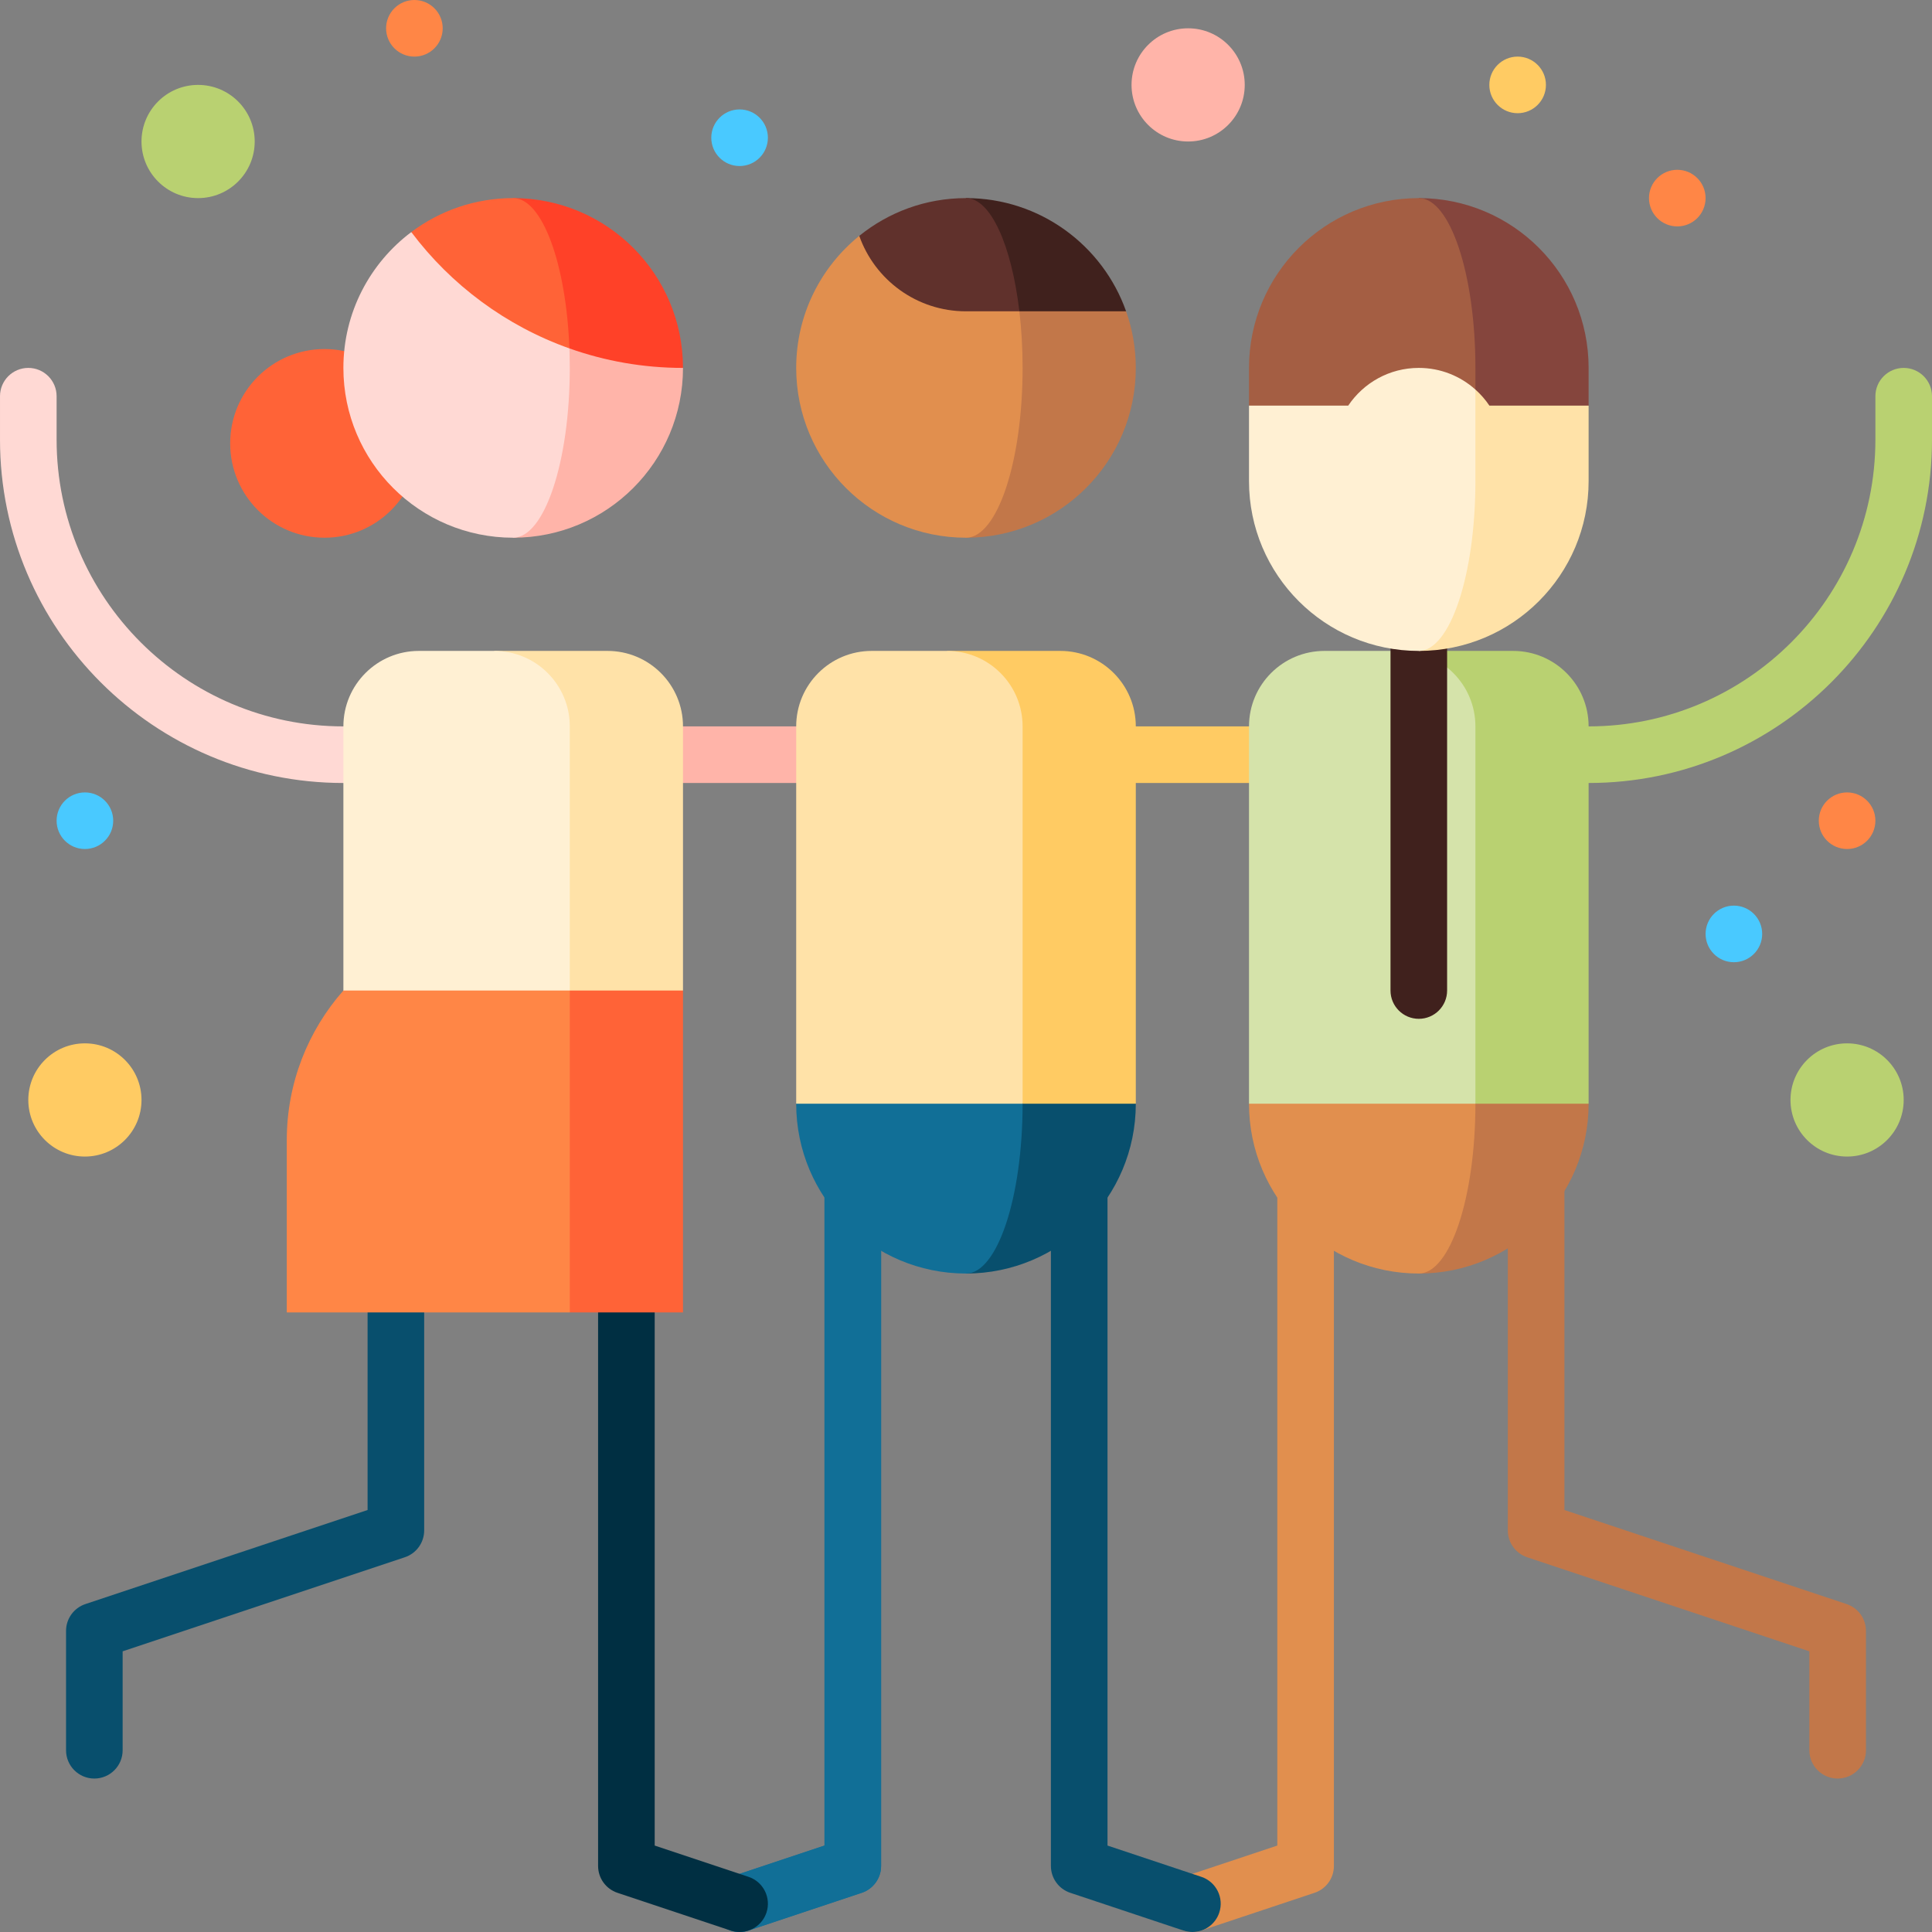 <?xml version="1.0" encoding="iso-8859-1"?>
<!-- Generator: Adobe Illustrator 19.0.0, SVG Export Plug-In . SVG Version: 6.00 Build 0)  -->
<svg version="1.1" id="Capa_1" xmlns="http://www.w3.org/2000/svg" xmlns:xlink="http://www.w3.org/1999/xlink" x="0px" y="0px"
	 viewBox="0 0 512.002 512.002" style="enable-background:new 0 0 512.002 512.002;" xml:space="preserve">
<rect x="0" y="0" width="512.002" height="512.002" fill="#808080" stroke="none"/>
<path style="fill:#B9D171;" d="M504.501,97.5c-4.142,0-7.5,3.358-7.5,7.5v11.5c0,41.907-34.093,76-76,76h-30v15h30
	c50.178,0,91-40.822,91-91V105C512.001,100.858,508.643,97.5,504.501,97.5z"/>
<path style="fill:#FFD9D4;" d="M7.501,97.5c4.142,0,7.5,3.358,7.5,7.5v11.5c0,41.907,34.093,76,76,76h30v15h-30
	c-50.178,0-91-40.822-91-91V105C0.001,100.858,3.359,97.5,7.501,97.5z"/>
<rect x="293.5" y="192.5" style="fill:#FFCB63;" width="45" height="15"/>
<rect x="173.5" y="192.5" style="fill:#FFB4A9;" width="45" height="15"/>
<path style="fill:#E18F4E;" d="M313.629,497.385l24.872-8.29V307.5h15v187c0,3.229-2.066,6.095-5.128,7.115l-30,10
	c-0.787,0.262-1.586,0.387-2.373,0.387c-3.14,0-6.066-1.987-7.114-5.13C307.576,502.942,309.7,498.694,313.629,497.385z"/>
<path style="fill:#084F6D;" d="M318.373,497.385l-24.872-8.29V307.5h-15v187c0,3.229,2.066,6.095,5.128,7.115l30,10
	c0.787,0.262,1.586,0.387,2.373,0.387c3.14,0,6.066-1.987,7.114-5.13C324.426,502.942,322.302,498.694,318.373,497.385z"/>
<path id="SVGCleanerId_0" style="fill:#116F97;" d="M193.629,497.385l24.872-8.29V307.5h15v187c0,3.229-2.066,6.095-5.128,7.115
	l-30,10c-0.787,0.262-1.586,0.387-2.373,0.387c-3.14,0-6.066-1.987-7.114-5.13C187.576,502.942,189.7,498.694,193.629,497.385z"/>
<g>
	<path id="SVGCleanerId_0_1_" style="fill:#116F97;" d="M193.629,497.385l24.872-8.29V307.5h15v187c0,3.229-2.066,6.095-5.128,7.115
		l-30,10c-0.787,0.262-1.586,0.387-2.373,0.387c-3.14,0-6.066-1.987-7.114-5.13C187.576,502.942,189.7,498.694,193.629,497.385z"/>
</g>
<path style="fill:#002F42;" d="M173.501,317.5v171.595l24.872,8.29c3.93,1.31,6.053,5.558,4.744,9.487
	c-1.048,3.143-3.974,5.13-7.114,5.13c-0.786,0-1.586-0.125-2.373-0.387l-30-10c-3.063-1.021-5.128-3.887-5.128-7.115v-177
	C158.501,313.357,173.501,313.357,173.501,317.5z"/>
<path style="fill:#084F6D;" d="M97.413,327.811v72.36L22.63,425.098c-3.063,1.021-5.128,3.887-5.128,7.115v31.623
	c0,4.143,3.358,7.5,7.5,7.5s7.5-3.357,7.5-7.5v-26.218l74.783-24.927c3.063-1.021,5.128-3.887,5.128-7.115V327.81L97.413,327.811
	L97.413,327.811z"/>
<path style="fill:#C27749;" d="M489.373,425.098l-74.783-24.927v-94.14h-15v99.545c0,3.229,2.066,6.095,5.128,7.115l74.783,24.927
	v26.218c0,4.143,3.358,7.5,7.5,7.5s7.5-3.357,7.5-7.5v-31.623C494.501,428.984,492.435,426.118,489.373,425.098z"/>
<path style="fill:#084F6D;" d="M256.001,262.5v75c24.853,0,45-20.147,45-45L256.001,262.5z"/>
<path style="fill:#116F97;" d="M271.001,292.5l-15-30l-45,30c0,24.853,20.147,45,45,45C264.285,337.5,271.001,317.353,271.001,292.5
	z"/>
<path style="fill:#FFCB63;" d="M281.001,172.5h-30l20,120h30v-100C301.001,181.454,292.047,172.5,281.001,172.5z"/>
<path style="fill:#FFE2A8;" d="M251.001,172.5h-20c-11.046,0-20,8.954-20,20v100h60v-100
	C271.001,181.454,262.047,172.5,251.001,172.5z"/>
<path style="fill:#C27749;" d="M298.43,82.5l-42.429-20v80c24.853,0,45-20.147,45-45C301.001,92.239,300.089,87.193,298.43,82.5z"/>
<path style="fill:#40211D;" d="M256.001,52.5l14.143,30h28.286C292.252,65.024,275.593,52.5,256.001,52.5z"/>
<path style="fill:#E18F4E;" d="M270.144,82.5l-42.429-19.99c-10.192,8.25-16.714,20.856-16.714,34.99c0,24.853,20.147,45,45,45
	c8.284,0,15-20.147,15-45C271.001,92.239,270.697,87.193,270.144,82.5z"/>
<path style="fill:#60312C;" d="M256.001,82.5h14.143c-2.06-17.476-7.613-30-14.143-30c-10.719,0-20.557,3.754-28.286,10.01
	C231.832,74.161,242.931,82.5,256.001,82.5z"/>
<path style="fill:#FFE2A8;" d="M161.001,172.5h-30l-20,120l70-30v-70C181.001,181.454,172.047,172.5,161.001,172.5z"/>
<path style="fill:#FFF0D3;" d="M131.001,172.5h-20c-11.046,0-20,8.954-20,20v100h60v-100
	C151.001,181.454,142.047,172.5,131.001,172.5z"/>
<polygon style="fill:#FF6337;" points="181.001,262.5 151.001,262.5 131.001,300 151.001,347.81 181.001,347.81 "/>
<path style="fill:#FF8646;" d="M151.001,262.5h-60c-9.329,10.575-15,24.454-15,39.665v45.645h75V262.5z"/>
<circle style="fill:#FF6337;" cx="86" cy="117.5" r="25"/>
<path style="fill:#FFB4A9;" d="M150.093,82.047L136.001,142.5c24.853,0,45-20.147,45-45L150.093,82.047z"/>
<path style="fill:#FFD9D4;" d="M151.001,97.5c0-5.429-0.321-10.634-0.908-15.453l-41.095-20.546
	C98.071,69.712,91.001,82.78,91.001,97.5c0,24.853,20.147,45,45,45C144.285,142.5,151.001,122.353,151.001,97.5z"/>
<path style="fill:#FF4128;" d="M136.001,52.5L150.9,92.332c9.413,3.341,19.543,5.168,30.101,5.168
	C181.001,72.647,160.854,52.5,136.001,52.5z"/>
<path style="fill:#FF6337;" d="M136.001,52.5c-10.132,0-19.481,3.35-27.003,9.002c10.532,14.02,25.066,24.856,41.901,30.831
	C150.045,69.915,143.702,52.5,136.001,52.5z"/>
<path style="fill:#C27749;" d="M376.001,262.5v75c24.853,0,45-20.147,45-45L376.001,262.5z"/>
<path style="fill:#E18F4E;" d="M391.001,292.5l-15-30l-45,30c0,24.853,20.147,45,45,45C384.285,337.5,391.001,317.353,391.001,292.5
	z"/>
<path style="fill:#B9D171;" d="M401.001,172.5h-30l20,120h30v-100C421.001,181.454,412.047,172.5,401.001,172.5z"/>
<path style="fill:#D5E3AA;" d="M371.001,172.5h-20c-11.046,0-20,8.954-20,20v100h60v-100
	C391.001,181.454,382.047,172.5,371.001,172.5z"/>
<path style="fill:#40211D;" d="M368.501,152.5v110c0,4.143,3.358,7.5,7.5,7.5s7.5-3.357,7.5-7.5v-110H368.501z"/>
<circle style="fill:#B9D171;" cx="52.5" cy="37.5" r="15"/>
<circle style="fill:#FFCB63;" cx="22.501" cy="291.5" r="15"/>
<circle style="fill:#B9D171;" cx="489.5" cy="291.5" r="15"/>
<circle style="fill:#FFB4A9;" cx="314.87" cy="22.5" r="15"/>
<circle style="fill:#FF8646;" cx="109.82" cy="7.5" r="7.5"/>
<circle style="fill:#49C9FF;" cx="196" cy="36.5" r="7.5"/>
<circle style="fill:#FFCB63;" cx="402.19" cy="22.5" r="7.5"/>
<circle style="fill:#49C9FF;" cx="22.501" cy="217.5" r="7.5"/>
<g>
	<circle style="fill:#FF8646;" cx="444.5" cy="52.5" r="7.5"/>
	<circle style="fill:#FF8646;" cx="489.5" cy="217.5" r="7.5"/>
</g>
<circle style="fill:#49C9FF;" cx="459.5" cy="247.5" r="7.5"/>
<path style="fill:#85453D;" d="M376.001,52.5v101l45-46v-10C421.001,72.647,400.854,52.5,376.001,52.5z"/>
<path style="fill:#A45E43;" d="M376.001,52.5c-24.853,0-45,20.147-45,45v10l60,46v-56C391.001,72.647,384.285,52.5,376.001,52.5z"/>
<path style="fill:#FFE2A8;" d="M394.71,107.5c-1.053-1.573-2.303-3.002-3.709-4.261l-15,69.261c24.853,0,45-20.147,45-45v-20H394.71
	z"/>
<path style="fill:#FFF0D3;" d="M391.001,127.5v-24.261c-3.981-3.566-9.235-5.739-15-5.739c-7.801,0-14.672,3.971-18.709,10h-26.291
	v20c0,24.853,20.147,45,45,45C384.285,172.5,391.001,152.353,391.001,127.5z"/>
<g>
</g>
<g>
</g>
<g>
</g>
<g>
</g>
<g>
</g>
<g>
</g>
<g>
</g>
<g>
</g>
<g>
</g>
<g>
</g>
<g>
</g>
<g>
</g>
<g>
</g>
<g>
</g>
<g>
</g>
</svg>
